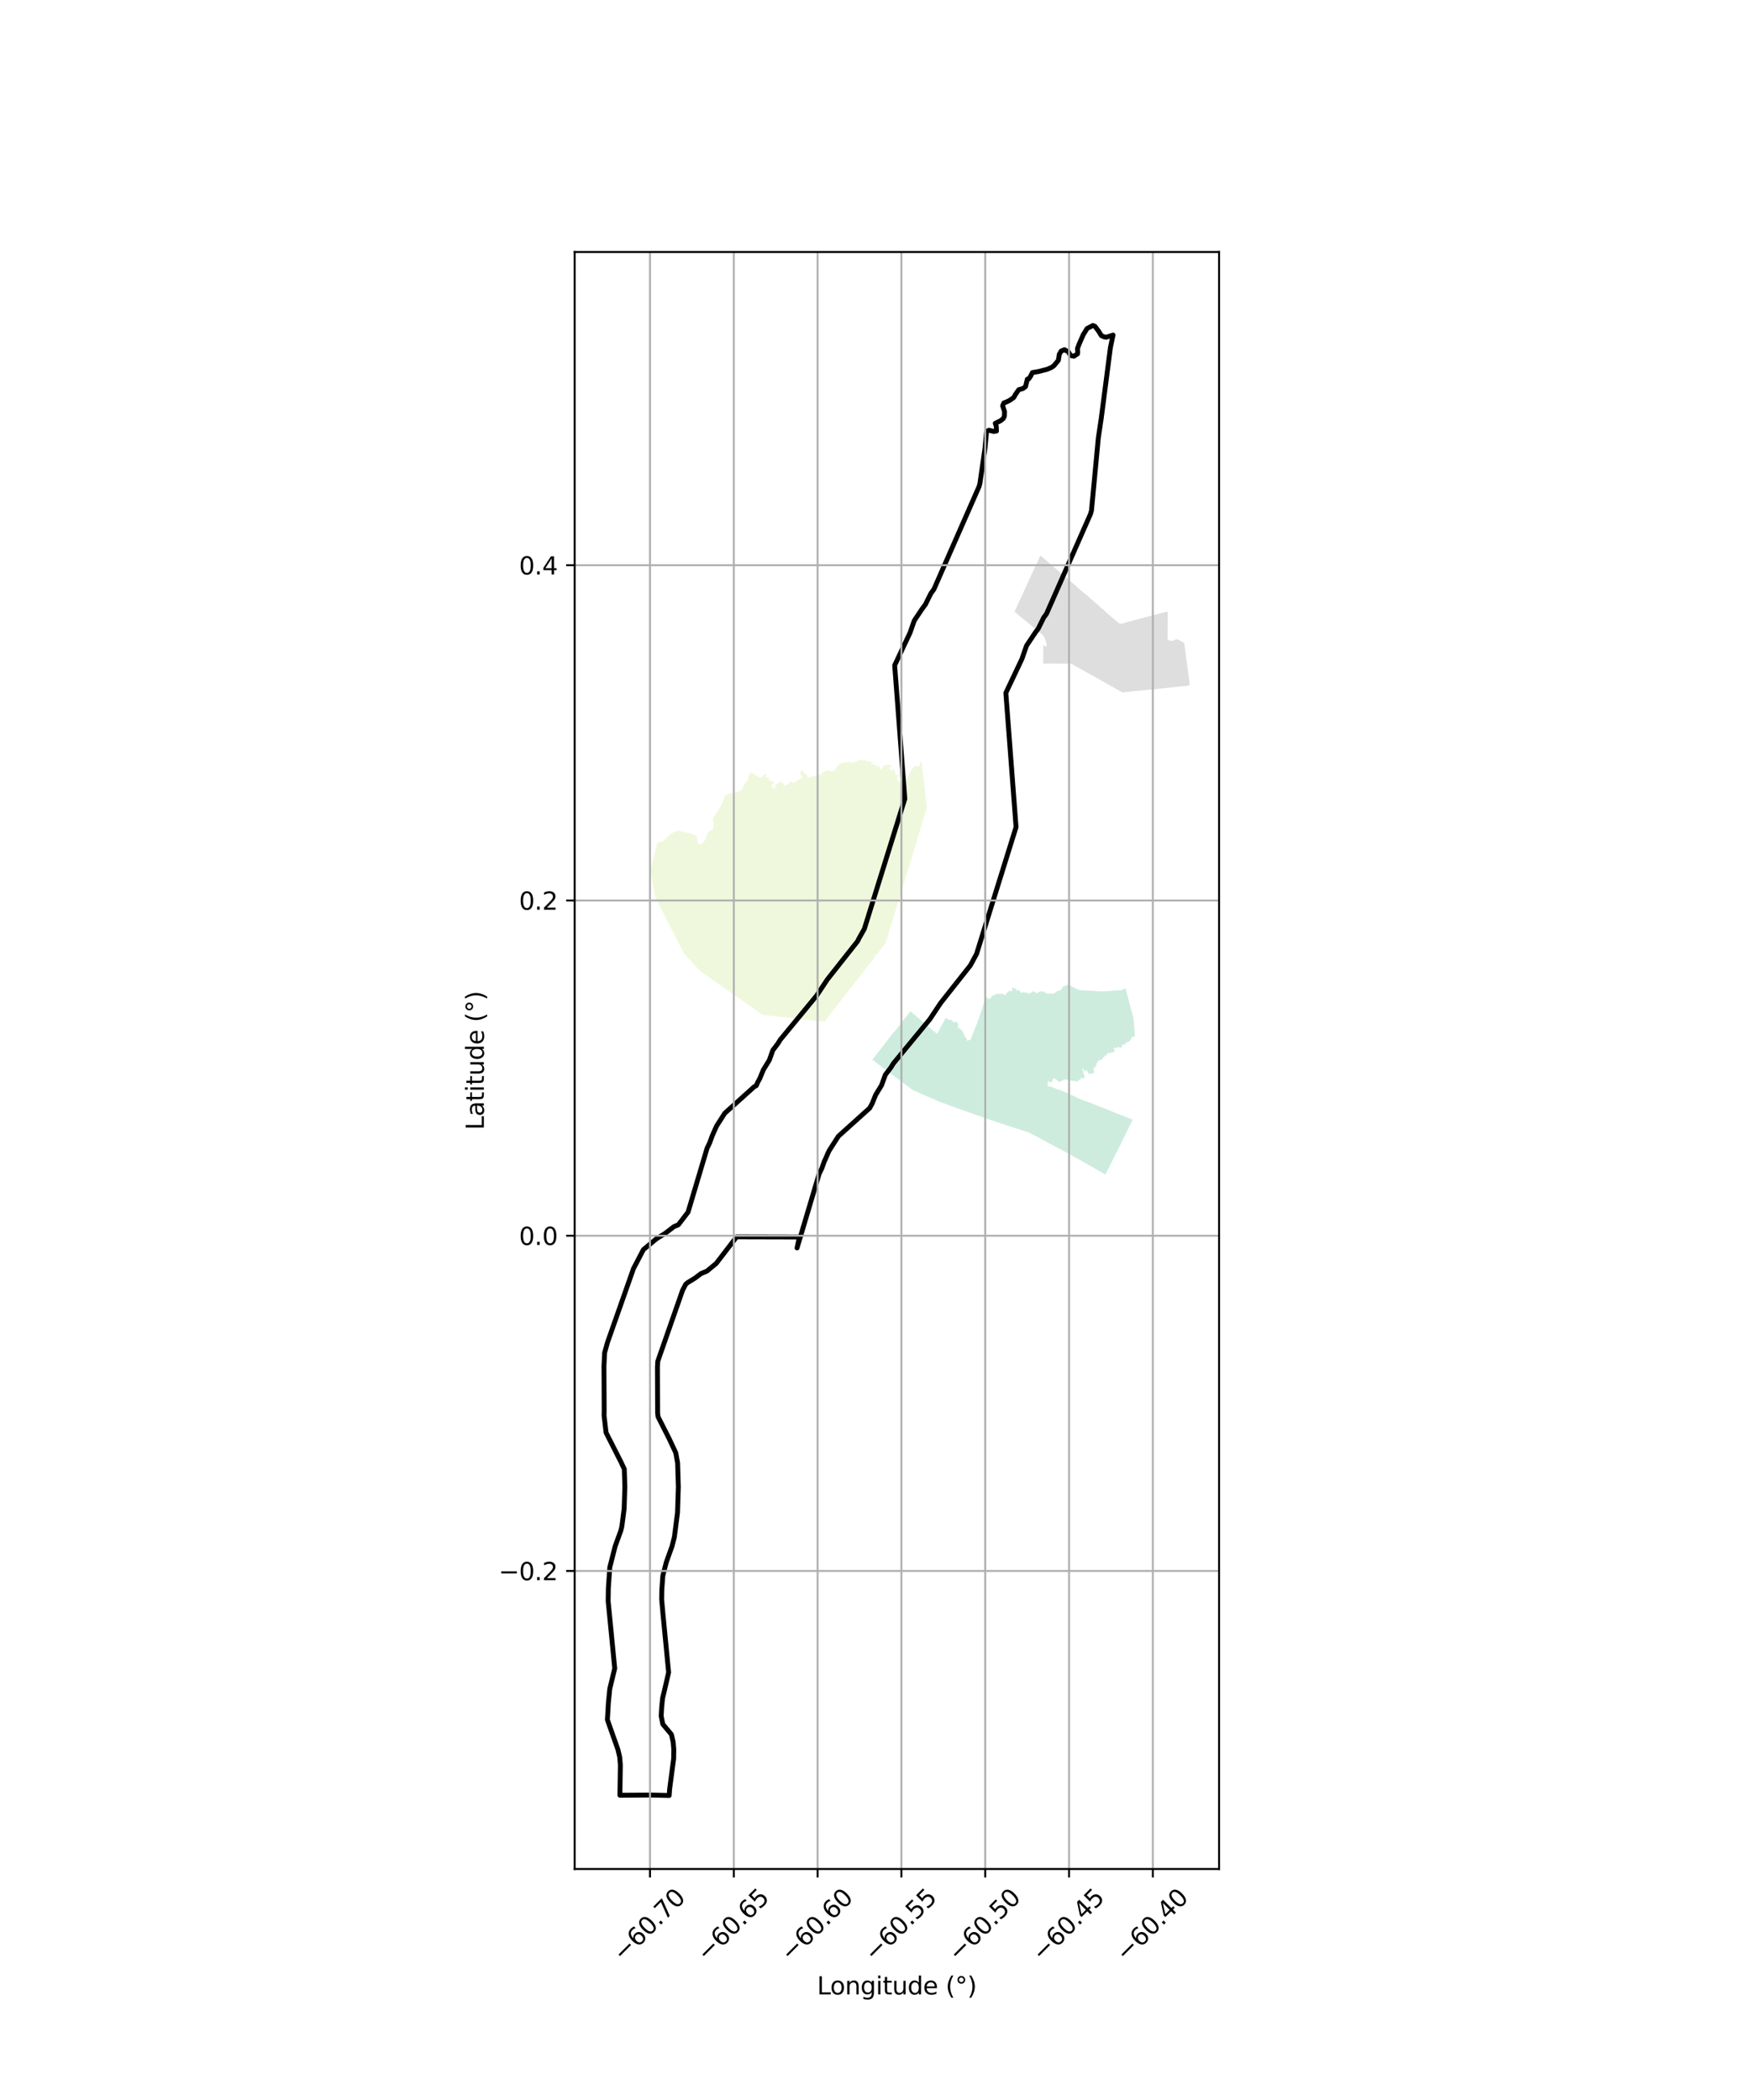 <?xml version="1.0" encoding="utf-8" standalone="no"?>
<!DOCTYPE svg PUBLIC "-//W3C//DTD SVG 1.1//EN"
  "http://www.w3.org/Graphics/SVG/1.1/DTD/svg11.dtd">
<svg xmlns:xlink="http://www.w3.org/1999/xlink" width="720pt" height="864pt" viewBox="0 0 720 864" xmlns="http://www.w3.org/2000/svg" version="1.1">
 <defs>
  <style type="text/css">*{stroke-linejoin: round; stroke-linecap: butt}</style>
 </defs>
 <g id="figure_1">
  <g id="patch_1">
   <path d="M 0 864 
L 720 864 
L 720 0 
L 0 0 
z
" style="fill: #ffffff"/>
  </g>
  <g id="axes_1">
   <g id="patch_2">
    <path d="M 236.436 768.96 
L 501.564 768.96 
L 501.564 103.68 
L 236.436 103.68 
z
" style="fill: #ffffff"/>
   </g>
   <g id="PatchCollection_1">
    <path d="M 439.348 405.143 
L 440.131 405.472 
L 440.97 405.787 
L 441.823 406.32 
L 442.893 406.773 
L 443.613 407.186 
L 445.021 407.402 
L 446.454 407.504 
L 448.313 407.585 
L 450.505 407.746 
L 452.629 407.908 
L 454.737 407.849 
L 456.826 407.706 
L 459.234 407.469 
L 461.444 407.383 
L 463.074 406.559 
L 466.295 418.785 
L 466.377 419.053 
L 466.922 426.321 
L 465.91 426.611 
L 464.689 428.51 
L 463.807 428.715 
L 463.147 429.154 
L 462.713 429.753 
L 461.619 429.796 
L 461.655 430.752 
L 460.952 431.12 
L 460.077 430.755 
L 459.27 431.183 
L 458.513 431.095 
L 458.207 431.04 
L 458.58 432.162 
L 458.312 432.799 
L 458.1 433.147 
L 457.458 432.772 
L 456.978 433.348 
L 456.708 433.211 
L 456.515 433.522 
L 456.154 433.07 
L 455.518 433.633 
L 455.193 434.125 
L 454.745 434.369 
L 454.337 434.707 
L 453.752 435.302 
L 453.545 435.829 
L 452.857 436.065 
L 452.481 436.101 
L 452.009 436.455 
L 451.759 436.64 
L 451.559 437.155 
L 451.255 437.474 
L 450.988 437.893 
L 451.162 438.326 
L 450.482 438.931 
L 450.433 439.372 
L 450.003 439.243 
L 449.89 439.417 
L 450.026 440.041 
L 449.995 440.717 
L 450.186 441.305 
L 449.758 441.673 
L 449.353 441.607 
L 448.431 441.802 
L 447.957 441.892 
L 447.158 440.309 
L 446.327 440.916 
L 446.217 440.462 
L 445.743 439.866 
L 445.302 439.884 
L 445.193 440.171 
L 445.613 440.41 
L 445.754 441.46 
L 445.795 441.963 
L 446.249 442.664 
L 446.266 443.276 
L 446.067 443.592 
L 445.603 443.598 
L 445.182 443.734 
L 444.831 443.296 
L 444.385 444.184 
L 444.031 444.343 
L 443.891 444.005 
L 443.568 444.783 
L 443.233 444.925 
L 442.734 444.912 
L 442.42 444.805 
L 439.965 444.478 
L 438.079 444.042 
L 435.8 445.199 
L 435.618 445.274 
L 435.606 444.959 
L 435.129 444.57 
L 433.674 443.641 
L 433.251 443.831 
L 433.07 444.245 
L 432.997 444.914 
L 432.575 445.208 
L 432.064 445.298 
L 431.606 445.06 
L 431.113 444.723 
L 431.016 446.869 
L 432.83 447.206 
L 434.56 447.987 
L 436.562 448.655 
L 438.579 449.506 
L 440.326 450.323 
L 442.101 451.076 
L 443.793 451.941 
L 445.625 452.657 
L 447.343 453.291 
L 449.56 454.113 
L 450.827 454.655 
L 452.83 455.461 
L 454.446 456.072 
L 456.328 456.756 
L 457.592 457.336 
L 459.41 458.055 
L 460.85 458.615 
L 462.728 459.353 
L 463.964 459.835 
L 466.006 460.673 
L 460.701 471.53 
L 460.575 471.767 
L 454.792 483.238 
L 452.871 482.094 
L 451.069 481.11 
L 449.306 480.094 
L 447.475 479.042 
L 446.327 478.392 
L 444.712 477.441 
L 443.371 476.729 
L 441.455 475.683 
L 439.732 474.705 
L 437.971 473.742 
L 436.55 472.98 
L 434.919 472.143 
L 433.446 471.356 
L 431.537 470.342 
L 430.028 469.533 
L 428.776 468.835 
L 427.221 468.005 
L 425.919 467.319 
L 424.819 466.745 
L 423.309 465.94 
L 421.433 465.34 
L 419.602 464.746 
L 417.65 464.117 
L 415.556 463.44 
L 414.05 462.937 
L 412.757 462.507 
L 411.257 462.015 
L 409.421 461.403 
L 407.593 460.79 
L 405.622 460.114 
L 404.187 459.621 
L 402.372 458.988 
L 400.79 458.428 
L 398.876 457.745 
L 397.072 457.1 
L 395.14 456.401 
L 393.186 455.699 
L 391.305 455.016 
L 389.877 454.488 
L 387.601 453.65 
L 385.602 452.894 
L 383.932 452.148 
L 382.045 451.319 
L 380.718 450.746 
L 378.805 449.903 
L 376.996 449.107 
L 375.502 448.473 
L 373.664 447.085 
L 371.855 445.743 
L 370.013 444.351 
L 368.119 442.932 
L 366.317 441.568 
L 365.396 440.881 
L 364.475 440.193 
L 362.63 438.812 
L 360.801 437.43 
L 358.905 436.017 
L 362.809 430.985 
L 366.585 426.117 
L 366.739 425.91 
L 368.841 423.373 
L 370.262 421.559 
L 371.145 420.433 
L 374.601 416.053 
L 375.817 417.094 
L 377.047 418.147 
L 378.288 419.21 
L 379.532 420.274 
L 380.744 421.313 
L 381.97 422.36 
L 383.211 423.419 
L 384.358 424.409 
L 385.521 425.4 
L 388.885 419.13 
L 389.418 418.947 
L 390.492 419.555 
L 391.702 419.711 
L 392.199 420.572 
L 393.828 420.503 
L 394.241 421.613 
L 394.088 423.032 
L 394.904 423.075 
L 395.948 424.136 
L 396.937 426.372 
L 397.899 427.661 
L 397.775 428.077 
L 397.834 428.224 
L 399.344 427.67 
L 400.033 425.914 
L 401.04 423.351 
L 402.054 420.808 
L 403.173 417.659 
L 404.387 413.964 
L 405.415 410.03 
L 406.682 410.864 
L 407.244 410.946 
L 407.862 410.217 
L 408.195 409.637 
L 408.531 409.795 
L 409.061 409.288 
L 409.541 409.06 
L 409.546 409.355 
L 410.598 408.655 
L 410.736 408.926 
L 411.569 409.159 
L 412.15 408.652 
L 412.843 409.028 
L 413.429 409.426 
L 413.843 409.163 
L 414.12 408.729 
L 414.164 408.369 
L 414.53 408.471 
L 414.624 408.222 
L 415.162 407.675 
L 415.942 407.632 
L 416.265 408.026 
L 416.353 407.607 
L 416.495 407.147 
L 416.421 405.997 
L 416.876 406.331 
L 417.059 406.719 
L 417.459 406.637 
L 418.138 406.92 
L 418.197 407.365 
L 418.604 407.566 
L 419.453 407.428 
L 419.831 408.152 
L 420.011 408.454 
L 420.712 408.373 
L 421.293 408.095 
L 421.582 408.335 
L 422.052 408.472 
L 422.705 408.191 
L 422.914 408.77 
L 423.403 408.83 
L 423.946 408.359 
L 424.603 408.489 
L 424.762 407.916 
L 425.345 407.944 
L 425.649 407.899 
L 426.034 408.354 
L 426.63 408.636 
L 427.419 408.121 
L 427.891 407.944 
L 428.138 407.773 
L 428.27 408.005 
L 429.083 407.811 
L 429.746 408.259 
L 430.21 408.31 
L 430.557 408.689 
L 430.677 408.855 
L 431.218 408.828 
L 431.602 408.715 
L 432.021 408.787 
L 432.672 408.72 
L 433.33 408.875 
L 433.721 408.72 
L 434.268 408.227 
L 434.701 408.294 
L 434.749 407.763 
L 435.597 407.685 
L 436.257 407.44 
L 436.544 407.203 
L 436.595 407.133 
L 437.009 406.654 
L 437.113 406.384 
L 437.328 405.936 
L 437.676 405.696 
L 438.262 405.616 
L 439.348 405.143 
" clip-path="url(#p6ef533e64f)" style="fill: #b3e2cd; fill-opacity: 0.65"/>
    <path d="M 270.544 346.565 
L 272.543 346.251 
L 273.284 345.721 
L 273.87 345.082 
L 274.835 344.189 
L 276.152 343.011 
L 276.884 342.579 
L 278.513 341.823 
L 278.922 341.774 
L 280.844 342.059 
L 281.292 342.285 
L 284.413 343.022 
L 285.32 343.405 
L 286.208 343.592 
L 286.607 344.26 
L 286.802 345.026 
L 286.949 345.743 
L 286.88 346.204 
L 287.017 346.675 
L 287.407 347.078 
L 288.099 347.432 
L 288.997 346.98 
L 289.416 346.568 
L 290.04 345.645 
L 290.411 344.899 
L 290.811 343.809 
L 291.328 342.395 
L 292.079 341.944 
L 292.323 341.61 
L 293.113 341.423 
L 293.494 340.599 
L 293.562 339.96 
L 293.64 338.085 
L 293.231 337.574 
L 293.387 336.622 
L 294.168 335.149 
L 295.075 334.05 
L 297.182 330.545 
L 298.07 327.914 
L 298.578 327.128 
L 299.699 326.549 
L 300.967 326.275 
L 301.513 326.265 
L 302.489 326.167 
L 303.327 325.774 
L 304.42 325.303 
L 305.522 324.596 
L 305.649 323.831 
L 305.883 323.399 
L 306.215 322.751 
L 306.83 321.975 
L 307.708 320.827 
L 308.146 320.817 
L 307.776 320.021 
L 307.893 319.403 
L 309.142 317.508 
L 309.157 317.497 
L 309.339 317.644 
L 309.711 318.036 
L 310.455 318.717 
L 311.335 319.228 
L 312.045 319.603 
L 312.722 319.756 
L 313.229 319.773 
L 313.804 319.552 
L 313.99 319.297 
L 313.821 318.871 
L 314.549 318.718 
L 315.124 318.411 
L 315.462 318.36 
L 315.361 318.599 
L 315.191 319.348 
L 315.445 319.91 
L 315.58 320.114 
L 315.834 320.148 
L 315.885 319.706 
L 316.071 319.706 
L 316.308 319.944 
L 316.155 320.574 
L 316.358 320.932 
L 316.984 321.153 
L 318.455 321.784 
L 318.624 321.835 
L 318.421 322.158 
L 317.931 322.652 
L 317.423 322.924 
L 317.339 323.367 
L 317.677 323.691 
L 317.931 324.082 
L 318.235 324.423 
L 318.556 324.491 
L 318.81 324.134 
L 319.115 323.18 
L 319.453 322.669 
L 321.06 321.614 
L 321.703 321.869 
L 322.278 322.585 
L 322.481 323.096 
L 322.734 323.334 
L 324.409 322.585 
L 325.069 321.444 
L 326.49 322.041 
L 329.298 320.458 
L 330.008 319.981 
L 329.941 319.419 
L 329.704 319.147 
L 329.23 318.244 
L 329.315 317.784 
L 329.45 317.359 
L 329.806 317.001 
L 329.992 317.018 
L 330.685 317.631 
L 331.717 318.772 
L 332.19 319.522 
L 332.9 319.913 
L 333.712 319.573 
L 335.844 319.165 
L 336.25 318.961 
L 336.656 318.773 
L 337.315 318.876 
L 337.789 318.637 
L 338.533 317.718 
L 340.462 316.952 
L 340.749 316.969 
L 341.324 317.106 
L 342.153 317.395 
L 343.32 316.97 
L 344.166 315.88 
L 344.335 315.267 
L 345.097 314.654 
L 345.672 313.905 
L 346.754 314.093 
L 347.16 313.412 
L 347.38 313.446 
L 347.82 313.548 
L 348.361 313.633 
L 348.818 313.633 
L 349.308 313.548 
L 349.545 313.191 
L 349.681 313.089 
L 349.934 313.106 
L 350.002 313.634 
L 349.985 313.923 
L 350.441 314.008 
L 350.577 313.702 
L 351.744 313.549 
L 352.945 312.953 
L 353.283 312.817 
L 353.689 312.63 
L 353.875 312.562 
L 354.23 312.613 
L 354.518 312.749 
L 354.772 312.834 
L 355.178 312.869 
L 355.499 312.954 
L 355.617 312.818 
L 355.82 312.732 
L 356.294 312.698 
L 356.446 312.903 
L 356.632 313.346 
L 357.004 313.414 
L 357.241 313.295 
L 357.478 313.175 
L 357.613 312.903 
L 357.748 312.92 
L 357.867 313.022 
L 358.019 313.329 
L 358.29 313.448 
L 358.78 313.448 
L 359.254 313.465 
L 359.541 313.516 
L 359.49 313.653 
L 359.186 313.653 
L 358.898 313.738 
L 358.729 313.925 
L 358.678 314.266 
L 358.949 314.419 
L 359.186 314.504 
L 359.473 314.589 
L 359.761 314.708 
L 360.048 314.709 
L 360.353 314.64 
L 360.387 315.1 
L 360.522 315.236 
L 360.843 315.373 
L 361.131 315.339 
L 361.79 315.135 
L 362.01 315.305 
L 361.909 315.458 
L 361.841 315.799 
L 361.841 316.071 
L 362.095 316.344 
L 362.551 316.395 
L 362.873 316.173 
L 363.059 315.952 
L 363.296 315.68 
L 363.431 315.322 
L 363.482 315.033 
L 363.617 314.948 
L 364.091 314.846 
L 364.497 314.624 
L 364.903 314.675 
L 365.427 314.659 
L 366.475 314.778 
L 366.712 314.965 
L 366.847 315.425 
L 366.966 315.783 
L 366.814 315.8 
L 366.509 315.68 
L 366.239 315.68 
L 365.985 315.765 
L 365.714 315.902 
L 365.714 316.106 
L 366.272 316.549 
L 366.424 316.821 
L 366.61 317.06 
L 366.898 317.145 
L 367.067 317.094 
L 367.185 317.009 
L 367.27 316.668 
L 367.219 316.43 
L 367.27 316.362 
L 367.473 316.379 
L 367.676 316.668 
L 368.048 317.06 
L 368.318 317.537 
L 368.471 318.473 
L 368.386 318.848 
L 368.656 318.95 
L 369.384 318.848 
L 370.382 318.644 
L 370.517 318.695 
L 370.416 318.78 
L 370.06 319.019 
L 369.468 319.478 
L 369.096 319.938 
L 369.096 320.568 
L 369.349 321.147 
L 369.755 321.504 
L 370.516 321.862 
L 370.973 322.101 
L 371.328 322.152 
L 371.666 321.931 
L 371.836 321.454 
L 372.174 321.267 
L 372.614 320.79 
L 373.849 319.121 
L 374.83 316.9 
L 375.473 316.219 
L 376.099 315.401 
L 376.404 315.24 
L 378.103 315.291 
L 378.289 315.13 
L 378.526 314.304 
L 378.704 313.614 
L 379.11 313.214 
L 379.151 313.208 
L 381.337 332.298 
L 378.53 341.555 
L 377.982 343.355 
L 377.407 345.257 
L 376.867 347.048 
L 376.325 348.823 
L 375.743 350.892 
L 375.218 352.598 
L 374.724 354.214 
L 374.194 355.945 
L 373.708 357.537 
L 373.028 359.747 
L 372.478 361.544 
L 371.942 363.295 
L 371.505 364.714 
L 370.937 366.582 
L 370.339 368.515 
L 369.845 370.147 
L 369.295 371.933 
L 368.753 373.703 
L 368.087 375.876 
L 367.575 377.551 
L 366.978 379.504 
L 366.396 381.411 
L 365.719 383.612 
L 365.111 385.603 
L 364.378 388.003 
L 363.078 389.675 
L 360.789 392.621 
L 359.872 393.127 
L 359.772 393.935 
L 356.323 398.372 
L 356.168 398.567 
L 352.338 403.501 
L 346.876 410.492 
L 346.709 410.7 
L 339.15 420.42 
L 337.183 420.193 
L 335.212 419.966 
L 333.486 419.768 
L 331.532 419.544 
L 329.574 419.321 
L 327.644 419.101 
L 325.689 418.879 
L 323.728 418.658 
L 321.772 418.438 
L 319.808 418.217 
L 317.861 418 
L 315.903 417.782 
L 313.832 417.552 
L 312.051 416.305 
L 310.269 415.057 
L 308.692 413.954 
L 307.117 412.852 
L 305.549 411.758 
L 303.979 410.661 
L 302.41 409.567 
L 300.846 408.476 
L 299.275 407.38 
L 297.694 406.278 
L 296.115 405.179 
L 294.54 404.082 
L 292.969 402.989 
L 291.397 401.897 
L 289.821 400.801 
L 288.174 399.657 
L 286.462 397.768 
L 284.786 395.92 
L 282.985 393.936 
L 281.322 392.105 
L 281.182 391.902 
L 280.079 389.738 
L 278.917 387.461 
L 277.759 385.193 
L 276.622 382.969 
L 275.383 380.546 
L 274.329 378.487 
L 273.189 376.263 
L 271.981 373.908 
L 270.84 371.686 
L 269.587 369.248 
L 269.134 366.794 
L 268.568 363.739 
L 268.062 361.01 
L 267.525 358.122 
L 267.589 357.881 
L 270.507 346.755 
L 270.544 346.565 
" clip-path="url(#p6ef533e64f)" style="fill: #e6f5c9; fill-opacity: 0.65"/>
    <path d="M 428.042 228.576 
L 429.582 229.829 
L 431.107 231.184 
L 432.704 232.443 
L 434.224 233.84 
L 435.761 235.16 
L 437.304 236.47 
L 438.788 237.745 
L 440.384 239.109 
L 441.902 240.429 
L 443.363 241.687 
L 444.691 242.908 
L 447.22 244.909 
L 448.812 246.387 
L 450.434 247.812 
L 451.732 248.885 
L 452.955 250.07 
L 454.205 251.079 
L 455.624 252.39 
L 456.747 253.326 
L 457.749 254.23 
L 458.949 255.266 
L 460.606 256.571 
L 461.699 256.531 
L 463.532 256 
L 465.966 255.365 
L 467.707 254.896 
L 469.362 254.464 
L 471.054 254.02 
L 472.514 253.635 
L 473.931 253.256 
L 475.816 252.758 
L 478.233 252.121 
L 480.451 251.598 
L 480.351 263.201 
L 481.513 263.597 
L 481.914 263.688 
L 482.412 263.636 
L 483.036 263.41 
L 483.15 263.39 
L 484.092 262.875 
L 485.023 263.343 
L 487.206 264.508 
L 489.513 281.722 
L 488.275 282.227 
L 486.376 282.383 
L 484.691 282.523 
L 482.508 282.772 
L 480.381 282.991 
L 477.653 283.273 
L 475.901 283.457 
L 473.774 283.665 
L 471.62 283.888 
L 469.625 284.091 
L 467.246 284.298 
L 465.077 284.556 
L 463.386 284.73 
L 461.812 284.894 
L 458.269 282.906 
L 455.594 281.393 
L 452.766 279.815 
L 449.525 277.997 
L 446.682 276.408 
L 444.924 275.423 
L 443.269 274.491 
L 442.49 274.054 
L 441.588 273.553 
L 440.687 273.048 
L 439.684 273.053 
L 438.793 273.043 
L 437.406 273.041 
L 435.579 273.036 
L 433.705 272.943 
L 431.01 273.032 
L 429.223 273.029 
L 429.239 265.223 
L 429.453 265.526 
L 429.869 265.893 
L 430.124 265.994 
L 430.371 265.967 
L 430.511 265.782 
L 430.592 265.442 
L 430.692 265.139 
L 430.507 264.556 
L 430.289 263.945 
L 430.163 263.465 
L 430.016 262.967 
L 429.18 261.37 
L 427.708 260.165 
L 426.635 259.372 
L 426.241 258.956 
L 424.767 257.754 
L 423.297 256.541 
L 421.823 255.334 
L 420.351 254.125 
L 418.899 252.914 
L 417.375 251.688 
L 422.585 240.4 
L 422.689 240.174 
L 425.09 234.893 
L 426.479 231.966 
L 428.042 228.576 
" clip-path="url(#p6ef533e64f)" style="fill: #cccccc; fill-opacity: 0.65"/>
   </g>
   <g id="PatchCollection_2">
    <path d="M 455.021 138.753 
L 455.098 138.768 
L 457.946 137.854 
L 456.873 142.9 
L 453.06 172.306 
L 451.89 180.114 
L 449.059 210.117 
L 448.626 211.549 
L 430.546 252.553 
L 429.429 254.063 
L 427.16 258.634 
L 425.922 260.306 
L 422.353 265.641 
L 420.444 271.109 
L 413.834 285.08 
L 418.034 340.292 
L 401.782 392.48 
L 399.255 397.167 
L 386.992 412.68 
L 382.562 419.346 
L 367.532 437.578 
L 366.545 439.195 
L 364.232 442.238 
L 362.729 446.445 
L 360.266 450.485 
L 358.853 453.981 
L 357.819 455.888 
L 344.93 467.487 
L 341.099 473.464 
L 339.125 477.906 
L 338.129 480.673 
L 337.008 482.982 
L 327.931 513.445 
L 328.912 508.939 
L 303.015 508.875 
L 302.891 509.118 
L 294.668 519.82 
L 290.841 522.978 
L 288.369 524.01 
L 286.019 525.809 
L 282.926 527.71 
L 282.123 528.378 
L 280.832 530.85 
L 270.605 560.134 
L 270.487 562.613 
L 270.555 581.301 
L 270.74 582.896 
L 275.255 591.796 
L 278.036 597.737 
L 278.783 601.853 
L 279.087 611.791 
L 278.744 622.426 
L 277.459 632.356 
L 276.511 636.131 
L 274.108 642.825 
L 272.698 648.359 
L 272.286 654.245 
L 272.221 657.984 
L 272.787 664.313 
L 275.093 688.07 
L 273.297 695.838 
L 272.615 698.608 
L 272.243 702.252 
L 272.025 706.014 
L 272.693 709.367 
L 276.238 713.601 
L 276.95 716.658 
L 277.219 719.904 
L 277.155 723.607 
L 275.504 736.092 
L 275.319 738.72 
L 267.888 738.535 
L 255.046 738.622 
L 255.234 726.192 
L 254.966 722.946 
L 254.254 719.89 
L 249.9 707.571 
L 250.311 700.474 
L 250.891 694.795 
L 252.918 686.44 
L 250.208 658.704 
L 250.302 653.275 
L 250.895 644.8 
L 253.108 636.115 
L 255.415 629.788 
L 255.848 628.063 
L 256.791 620.719 
L 257.079 611.772 
L 256.855 604.437 
L 255.506 601.555 
L 249.349 589.419 
L 248.535 582.387 
L 248.574 580.227 
L 248.487 562.134 
L 248.754 556.565 
L 249.932 552.337 
L 260.626 521.953 
L 264.707 514.14 
L 270.123 509.633 
L 273.598 507.497 
L 277.319 504.648 
L 279.081 503.913 
L 283.079 498.71 
L 290.93 472.362 
L 292.001 470.155 
L 293.021 467.323 
L 294.811 463.294 
L 298.189 458.025 
L 310.315 447.11 
L 311.163 446.651 
L 311.781 445.202 
L 312.651 443.634 
L 314.034 440.214 
L 316.523 436.152 
L 317.973 432.092 
L 320.035 429.38 
L 320.98 427.83 
L 335.962 409.658 
L 340.415 402.958 
L 352.852 387.224 
L 353.376 386.134 
L 355.607 382.196 
L 372.263 328.693 
L 372.182 327.463 
L 368.092 273.743 
L 374.418 260.311 
L 376.148 255.358 
L 379.382 250.524 
L 380.811 248.595 
L 381.236 247.665 
L 383.036 244.08 
L 384.213 242.49 
L 402.822 200.158 
L 403.167 198.857 
L 405.263 184.373 
L 405.909 177.464 
L 406.921 177.015 
L 408.841 177.503 
L 409.982 177.336 
L 409.89 175.393 
L 409.485 174.155 
L 411.594 173.152 
L 412.769 172.22 
L 413.233 171.259 
L 413.299 169.327 
L 412.514 166.953 
L 413.038 165.766 
L 414.086 165.371 
L 415.388 164.742 
L 417.1 163.526 
L 417.756 162.339 
L 419.138 160.339 
L 420.901 159.835 
L 421.949 159.044 
L 422.657 156.018 
L 423.166 155.975 
L 423.916 154.956 
L 424.746 153.292 
L 427.323 152.847 
L 430.861 151.925 
L 432.596 151.183 
L 433.584 150.497 
L 435.447 148.234 
L 435.841 145.729 
L 436.628 144.41 
L 437.938 143.883 
L 439.51 144.675 
L 440.426 146.258 
L 441.867 146.523 
L 443.309 145.6 
L 443.384 144.877 
L 443.302 143.334 
L 444.032 141.476 
L 445.649 137.761 
L 447.255 135.159 
L 449.633 133.92 
L 450.497 134.251 
L 452.051 136.34 
L 453.135 138.104 
L 454.233 138.597 
L 455.021 138.753 
L 455.021 138.753 
" clip-path="url(#p6ef533e64f)" style="fill: none; stroke: #000000; stroke-width: 2"/>
   </g>
   <g id="matplotlib.axis_1">
    <g id="xtick_1">
     <g id="line2d_1">
      <path d="M 267.427 768.96 
L 267.427 103.68 
" clip-path="url(#p6ef533e64f)" style="fill: none; stroke: #b0b0b0; stroke-width: 0.8; stroke-linecap: square"/>
     </g>
     <g id="line2d_2">
      <defs>
       <path id="m2306c043e1" d="M 0 0 
L 0 3.5 
" style="stroke: #000000; stroke-width: 0.8"/>
      </defs>
      <g>
       <use xlink:href="#m2306c043e1" x="267.427" y="768.96" style="stroke: #000000; stroke-width: 0.8"/>
      </g>
     </g>
     <g id="text_1">
      <!-- −60.70 -->
      <g transform="translate(256.294 807.501) rotate(-45) scale(0.1 -0.1)">
       <defs>
        <path id="DejaVuSans-2212" d="M 678 2272 
L 4684 2272 
L 4684 1741 
L 678 1741 
L 678 2272 
z
" transform="scale(0.016)"/>
        <path id="DejaVuSans-36" d="M 2113 2584 
Q 1688 2584 1439 2293 
Q 1191 2003 1191 1497 
Q 1191 994 1439 701 
Q 1688 409 2113 409 
Q 2538 409 2786 701 
Q 3034 994 3034 1497 
Q 3034 2003 2786 2293 
Q 2538 2584 2113 2584 
z
M 3366 4563 
L 3366 3988 
Q 3128 4100 2886 4159 
Q 2644 4219 2406 4219 
Q 1781 4219 1451 3797 
Q 1122 3375 1075 2522 
Q 1259 2794 1537 2939 
Q 1816 3084 2150 3084 
Q 2853 3084 3261 2657 
Q 3669 2231 3669 1497 
Q 3669 778 3244 343 
Q 2819 -91 2113 -91 
Q 1303 -91 875 529 
Q 447 1150 447 2328 
Q 447 3434 972 4092 
Q 1497 4750 2381 4750 
Q 2619 4750 2861 4703 
Q 3103 4656 3366 4563 
z
" transform="scale(0.016)"/>
        <path id="DejaVuSans-30" d="M 2034 4250 
Q 1547 4250 1301 3770 
Q 1056 3291 1056 2328 
Q 1056 1369 1301 889 
Q 1547 409 2034 409 
Q 2525 409 2770 889 
Q 3016 1369 3016 2328 
Q 3016 3291 2770 3770 
Q 2525 4250 2034 4250 
z
M 2034 4750 
Q 2819 4750 3233 4129 
Q 3647 3509 3647 2328 
Q 3647 1150 3233 529 
Q 2819 -91 2034 -91 
Q 1250 -91 836 529 
Q 422 1150 422 2328 
Q 422 3509 836 4129 
Q 1250 4750 2034 4750 
z
" transform="scale(0.016)"/>
        <path id="DejaVuSans-2e" d="M 684 794 
L 1344 794 
L 1344 0 
L 684 0 
L 684 794 
z
" transform="scale(0.016)"/>
        <path id="DejaVuSans-37" d="M 525 4666 
L 3525 4666 
L 3525 4397 
L 1831 0 
L 1172 0 
L 2766 4134 
L 525 4134 
L 525 4666 
z
" transform="scale(0.016)"/>
       </defs>
       <use xlink:href="#DejaVuSans-2212"/>
       <use xlink:href="#DejaVuSans-36" transform="translate(83.789 0)"/>
       <use xlink:href="#DejaVuSans-30" transform="translate(147.412 0)"/>
       <use xlink:href="#DejaVuSans-2e" transform="translate(211.035 0)"/>
       <use xlink:href="#DejaVuSans-37" transform="translate(242.822 0)"/>
       <use xlink:href="#DejaVuSans-30" transform="translate(306.445 0)"/>
      </g>
     </g>
    </g>
    <g id="xtick_2">
     <g id="line2d_3">
      <path d="M 301.908 768.96 
L 301.908 103.68 
" clip-path="url(#p6ef533e64f)" style="fill: none; stroke: #b0b0b0; stroke-width: 0.8; stroke-linecap: square"/>
     </g>
     <g id="line2d_4">
      <g>
       <use xlink:href="#m2306c043e1" x="301.908" y="768.96" style="stroke: #000000; stroke-width: 0.8"/>
      </g>
     </g>
     <g id="text_2">
      <!-- −60.65 -->
      <g transform="translate(290.775 807.501) rotate(-45) scale(0.1 -0.1)">
       <defs>
        <path id="DejaVuSans-35" d="M 691 4666 
L 3169 4666 
L 3169 4134 
L 1269 4134 
L 1269 2991 
Q 1406 3038 1543 3061 
Q 1681 3084 1819 3084 
Q 2600 3084 3056 2656 
Q 3513 2228 3513 1497 
Q 3513 744 3044 326 
Q 2575 -91 1722 -91 
Q 1428 -91 1123 -41 
Q 819 9 494 109 
L 494 744 
Q 775 591 1075 516 
Q 1375 441 1709 441 
Q 2250 441 2565 725 
Q 2881 1009 2881 1497 
Q 2881 1984 2565 2268 
Q 2250 2553 1709 2553 
Q 1456 2553 1204 2497 
Q 953 2441 691 2322 
L 691 4666 
z
" transform="scale(0.016)"/>
       </defs>
       <use xlink:href="#DejaVuSans-2212"/>
       <use xlink:href="#DejaVuSans-36" transform="translate(83.789 0)"/>
       <use xlink:href="#DejaVuSans-30" transform="translate(147.412 0)"/>
       <use xlink:href="#DejaVuSans-2e" transform="translate(211.035 0)"/>
       <use xlink:href="#DejaVuSans-36" transform="translate(242.822 0)"/>
       <use xlink:href="#DejaVuSans-35" transform="translate(306.445 0)"/>
      </g>
     </g>
    </g>
    <g id="xtick_3">
     <g id="line2d_5">
      <path d="M 336.389 768.96 
L 336.389 103.68 
" clip-path="url(#p6ef533e64f)" style="fill: none; stroke: #b0b0b0; stroke-width: 0.8; stroke-linecap: square"/>
     </g>
     <g id="line2d_6">
      <g>
       <use xlink:href="#m2306c043e1" x="336.389" y="768.96" style="stroke: #000000; stroke-width: 0.8"/>
      </g>
     </g>
     <g id="text_3">
      <!-- −60.60 -->
      <g transform="translate(325.256 807.501) rotate(-45) scale(0.1 -0.1)">
       <use xlink:href="#DejaVuSans-2212"/>
       <use xlink:href="#DejaVuSans-36" transform="translate(83.789 0)"/>
       <use xlink:href="#DejaVuSans-30" transform="translate(147.412 0)"/>
       <use xlink:href="#DejaVuSans-2e" transform="translate(211.035 0)"/>
       <use xlink:href="#DejaVuSans-36" transform="translate(242.822 0)"/>
       <use xlink:href="#DejaVuSans-30" transform="translate(306.445 0)"/>
      </g>
     </g>
    </g>
    <g id="xtick_4">
     <g id="line2d_7">
      <path d="M 370.87 768.96 
L 370.87 103.68 
" clip-path="url(#p6ef533e64f)" style="fill: none; stroke: #b0b0b0; stroke-width: 0.8; stroke-linecap: square"/>
     </g>
     <g id="line2d_8">
      <g>
       <use xlink:href="#m2306c043e1" x="370.87" y="768.96" style="stroke: #000000; stroke-width: 0.8"/>
      </g>
     </g>
     <g id="text_4">
      <!-- −60.55 -->
      <g transform="translate(359.737 807.501) rotate(-45) scale(0.1 -0.1)">
       <use xlink:href="#DejaVuSans-2212"/>
       <use xlink:href="#DejaVuSans-36" transform="translate(83.789 0)"/>
       <use xlink:href="#DejaVuSans-30" transform="translate(147.412 0)"/>
       <use xlink:href="#DejaVuSans-2e" transform="translate(211.035 0)"/>
       <use xlink:href="#DejaVuSans-35" transform="translate(242.822 0)"/>
       <use xlink:href="#DejaVuSans-35" transform="translate(306.445 0)"/>
      </g>
     </g>
    </g>
    <g id="xtick_5">
     <g id="line2d_9">
      <path d="M 405.351 768.96 
L 405.351 103.68 
" clip-path="url(#p6ef533e64f)" style="fill: none; stroke: #b0b0b0; stroke-width: 0.8; stroke-linecap: square"/>
     </g>
     <g id="line2d_10">
      <g>
       <use xlink:href="#m2306c043e1" x="405.351" y="768.96" style="stroke: #000000; stroke-width: 0.8"/>
      </g>
     </g>
     <g id="text_5">
      <!-- −60.50 -->
      <g transform="translate(394.218 807.501) rotate(-45) scale(0.1 -0.1)">
       <use xlink:href="#DejaVuSans-2212"/>
       <use xlink:href="#DejaVuSans-36" transform="translate(83.789 0)"/>
       <use xlink:href="#DejaVuSans-30" transform="translate(147.412 0)"/>
       <use xlink:href="#DejaVuSans-2e" transform="translate(211.035 0)"/>
       <use xlink:href="#DejaVuSans-35" transform="translate(242.822 0)"/>
       <use xlink:href="#DejaVuSans-30" transform="translate(306.445 0)"/>
      </g>
     </g>
    </g>
    <g id="xtick_6">
     <g id="line2d_11">
      <path d="M 439.832 768.96 
L 439.832 103.68 
" clip-path="url(#p6ef533e64f)" style="fill: none; stroke: #b0b0b0; stroke-width: 0.8; stroke-linecap: square"/>
     </g>
     <g id="line2d_12">
      <g>
       <use xlink:href="#m2306c043e1" x="439.832" y="768.96" style="stroke: #000000; stroke-width: 0.8"/>
      </g>
     </g>
     <g id="text_6">
      <!-- −60.45 -->
      <g transform="translate(428.699 807.501) rotate(-45) scale(0.1 -0.1)">
       <defs>
        <path id="DejaVuSans-34" d="M 2419 4116 
L 825 1625 
L 2419 1625 
L 2419 4116 
z
M 2253 4666 
L 3047 4666 
L 3047 1625 
L 3713 1625 
L 3713 1100 
L 3047 1100 
L 3047 0 
L 2419 0 
L 2419 1100 
L 313 1100 
L 313 1709 
L 2253 4666 
z
" transform="scale(0.016)"/>
       </defs>
       <use xlink:href="#DejaVuSans-2212"/>
       <use xlink:href="#DejaVuSans-36" transform="translate(83.789 0)"/>
       <use xlink:href="#DejaVuSans-30" transform="translate(147.412 0)"/>
       <use xlink:href="#DejaVuSans-2e" transform="translate(211.035 0)"/>
       <use xlink:href="#DejaVuSans-34" transform="translate(242.822 0)"/>
       <use xlink:href="#DejaVuSans-35" transform="translate(306.445 0)"/>
      </g>
     </g>
    </g>
    <g id="xtick_7">
     <g id="line2d_13">
      <path d="M 474.313 768.96 
L 474.313 103.68 
" clip-path="url(#p6ef533e64f)" style="fill: none; stroke: #b0b0b0; stroke-width: 0.8; stroke-linecap: square"/>
     </g>
     <g id="line2d_14">
      <g>
       <use xlink:href="#m2306c043e1" x="474.313" y="768.96" style="stroke: #000000; stroke-width: 0.8"/>
      </g>
     </g>
     <g id="text_7">
      <!-- −60.40 -->
      <g transform="translate(463.18 807.501) rotate(-45) scale(0.1 -0.1)">
       <use xlink:href="#DejaVuSans-2212"/>
       <use xlink:href="#DejaVuSans-36" transform="translate(83.789 0)"/>
       <use xlink:href="#DejaVuSans-30" transform="translate(147.412 0)"/>
       <use xlink:href="#DejaVuSans-2e" transform="translate(211.035 0)"/>
       <use xlink:href="#DejaVuSans-34" transform="translate(242.822 0)"/>
       <use xlink:href="#DejaVuSans-30" transform="translate(306.445 0)"/>
      </g>
     </g>
    </g>
    <g id="text_8">
     <!-- Longitude (°) -->
     <g transform="translate(336.14 820.57) scale(0.1 -0.1)">
      <defs>
       <path id="DejaVuSans-4c" d="M 628 4666 
L 1259 4666 
L 1259 531 
L 3531 531 
L 3531 0 
L 628 0 
L 628 4666 
z
" transform="scale(0.016)"/>
       <path id="DejaVuSans-6f" d="M 1959 3097 
Q 1497 3097 1228 2736 
Q 959 2375 959 1747 
Q 959 1119 1226 758 
Q 1494 397 1959 397 
Q 2419 397 2687 759 
Q 2956 1122 2956 1747 
Q 2956 2369 2687 2733 
Q 2419 3097 1959 3097 
z
M 1959 3584 
Q 2709 3584 3137 3096 
Q 3566 2609 3566 1747 
Q 3566 888 3137 398 
Q 2709 -91 1959 -91 
Q 1206 -91 779 398 
Q 353 888 353 1747 
Q 353 2609 779 3096 
Q 1206 3584 1959 3584 
z
" transform="scale(0.016)"/>
       <path id="DejaVuSans-6e" d="M 3513 2113 
L 3513 0 
L 2938 0 
L 2938 2094 
Q 2938 2591 2744 2837 
Q 2550 3084 2163 3084 
Q 1697 3084 1428 2787 
Q 1159 2491 1159 1978 
L 1159 0 
L 581 0 
L 581 3500 
L 1159 3500 
L 1159 2956 
Q 1366 3272 1645 3428 
Q 1925 3584 2291 3584 
Q 2894 3584 3203 3211 
Q 3513 2838 3513 2113 
z
" transform="scale(0.016)"/>
       <path id="DejaVuSans-67" d="M 2906 1791 
Q 2906 2416 2648 2759 
Q 2391 3103 1925 3103 
Q 1463 3103 1205 2759 
Q 947 2416 947 1791 
Q 947 1169 1205 825 
Q 1463 481 1925 481 
Q 2391 481 2648 825 
Q 2906 1169 2906 1791 
z
M 3481 434 
Q 3481 -459 3084 -895 
Q 2688 -1331 1869 -1331 
Q 1566 -1331 1297 -1286 
Q 1028 -1241 775 -1147 
L 775 -588 
Q 1028 -725 1275 -790 
Q 1522 -856 1778 -856 
Q 2344 -856 2625 -561 
Q 2906 -266 2906 331 
L 2906 616 
Q 2728 306 2450 153 
Q 2172 0 1784 0 
Q 1141 0 747 490 
Q 353 981 353 1791 
Q 353 2603 747 3093 
Q 1141 3584 1784 3584 
Q 2172 3584 2450 3431 
Q 2728 3278 2906 2969 
L 2906 3500 
L 3481 3500 
L 3481 434 
z
" transform="scale(0.016)"/>
       <path id="DejaVuSans-69" d="M 603 3500 
L 1178 3500 
L 1178 0 
L 603 0 
L 603 3500 
z
M 603 4863 
L 1178 4863 
L 1178 4134 
L 603 4134 
L 603 4863 
z
" transform="scale(0.016)"/>
       <path id="DejaVuSans-74" d="M 1172 4494 
L 1172 3500 
L 2356 3500 
L 2356 3053 
L 1172 3053 
L 1172 1153 
Q 1172 725 1289 603 
Q 1406 481 1766 481 
L 2356 481 
L 2356 0 
L 1766 0 
Q 1100 0 847 248 
Q 594 497 594 1153 
L 594 3053 
L 172 3053 
L 172 3500 
L 594 3500 
L 594 4494 
L 1172 4494 
z
" transform="scale(0.016)"/>
       <path id="DejaVuSans-75" d="M 544 1381 
L 544 3500 
L 1119 3500 
L 1119 1403 
Q 1119 906 1312 657 
Q 1506 409 1894 409 
Q 2359 409 2629 706 
Q 2900 1003 2900 1516 
L 2900 3500 
L 3475 3500 
L 3475 0 
L 2900 0 
L 2900 538 
Q 2691 219 2414 64 
Q 2138 -91 1772 -91 
Q 1169 -91 856 284 
Q 544 659 544 1381 
z
M 1991 3584 
L 1991 3584 
z
" transform="scale(0.016)"/>
       <path id="DejaVuSans-64" d="M 2906 2969 
L 2906 4863 
L 3481 4863 
L 3481 0 
L 2906 0 
L 2906 525 
Q 2725 213 2448 61 
Q 2172 -91 1784 -91 
Q 1150 -91 751 415 
Q 353 922 353 1747 
Q 353 2572 751 3078 
Q 1150 3584 1784 3584 
Q 2172 3584 2448 3432 
Q 2725 3281 2906 2969 
z
M 947 1747 
Q 947 1113 1208 752 
Q 1469 391 1925 391 
Q 2381 391 2643 752 
Q 2906 1113 2906 1747 
Q 2906 2381 2643 2742 
Q 2381 3103 1925 3103 
Q 1469 3103 1208 2742 
Q 947 2381 947 1747 
z
" transform="scale(0.016)"/>
       <path id="DejaVuSans-65" d="M 3597 1894 
L 3597 1613 
L 953 1613 
Q 991 1019 1311 708 
Q 1631 397 2203 397 
Q 2534 397 2845 478 
Q 3156 559 3463 722 
L 3463 178 
Q 3153 47 2828 -22 
Q 2503 -91 2169 -91 
Q 1331 -91 842 396 
Q 353 884 353 1716 
Q 353 2575 817 3079 
Q 1281 3584 2069 3584 
Q 2775 3584 3186 3129 
Q 3597 2675 3597 1894 
z
M 3022 2063 
Q 3016 2534 2758 2815 
Q 2500 3097 2075 3097 
Q 1594 3097 1305 2825 
Q 1016 2553 972 2059 
L 3022 2063 
z
" transform="scale(0.016)"/>
       <path id="DejaVuSans-20" transform="scale(0.016)"/>
       <path id="DejaVuSans-28" d="M 1984 4856 
Q 1566 4138 1362 3434 
Q 1159 2731 1159 2009 
Q 1159 1288 1364 580 
Q 1569 -128 1984 -844 
L 1484 -844 
Q 1016 -109 783 600 
Q 550 1309 550 2009 
Q 550 2706 781 3412 
Q 1013 4119 1484 4856 
L 1984 4856 
z
" transform="scale(0.016)"/>
       <path id="DejaVuSans-b0" d="M 1600 4347 
Q 1350 4347 1178 4173 
Q 1006 4000 1006 3750 
Q 1006 3503 1178 3333 
Q 1350 3163 1600 3163 
Q 1850 3163 2022 3333 
Q 2194 3503 2194 3750 
Q 2194 3997 2020 4172 
Q 1847 4347 1600 4347 
z
M 1600 4750 
Q 1800 4750 1984 4673 
Q 2169 4597 2303 4453 
Q 2447 4313 2519 4134 
Q 2591 3956 2591 3750 
Q 2591 3338 2302 3052 
Q 2013 2766 1594 2766 
Q 1172 2766 890 3047 
Q 609 3328 609 3750 
Q 609 4169 896 4459 
Q 1184 4750 1600 4750 
z
" transform="scale(0.016)"/>
       <path id="DejaVuSans-29" d="M 513 4856 
L 1013 4856 
Q 1481 4119 1714 3412 
Q 1947 2706 1947 2009 
Q 1947 1309 1714 600 
Q 1481 -109 1013 -844 
L 513 -844 
Q 928 -128 1133 580 
Q 1338 1288 1338 2009 
Q 1338 2731 1133 3434 
Q 928 4138 513 4856 
z
" transform="scale(0.016)"/>
      </defs>
      <use xlink:href="#DejaVuSans-4c"/>
      <use xlink:href="#DejaVuSans-6f" transform="translate(53.963 0)"/>
      <use xlink:href="#DejaVuSans-6e" transform="translate(115.145 0)"/>
      <use xlink:href="#DejaVuSans-67" transform="translate(178.523 0)"/>
      <use xlink:href="#DejaVuSans-69" transform="translate(242 0)"/>
      <use xlink:href="#DejaVuSans-74" transform="translate(269.783 0)"/>
      <use xlink:href="#DejaVuSans-75" transform="translate(308.992 0)"/>
      <use xlink:href="#DejaVuSans-64" transform="translate(372.371 0)"/>
      <use xlink:href="#DejaVuSans-65" transform="translate(435.848 0)"/>
      <use xlink:href="#DejaVuSans-20" transform="translate(497.371 0)"/>
      <use xlink:href="#DejaVuSans-28" transform="translate(529.158 0)"/>
      <use xlink:href="#DejaVuSans-b0" transform="translate(568.172 0)"/>
      <use xlink:href="#DejaVuSans-29" transform="translate(618.172 0)"/>
     </g>
    </g>
   </g>
   <g id="matplotlib.axis_2">
    <g id="ytick_1">
     <g id="line2d_15">
      <path d="M 236.436 646.329 
L 501.564 646.329 
" clip-path="url(#p6ef533e64f)" style="fill: none; stroke: #b0b0b0; stroke-width: 0.8; stroke-linecap: square"/>
     </g>
     <g id="line2d_16">
      <defs>
       <path id="m4482e34e58" d="M 0 0 
L -3.5 0 
" style="stroke: #000000; stroke-width: 0.8"/>
      </defs>
      <g>
       <use xlink:href="#m4482e34e58" x="236.436" y="646.329" style="stroke: #000000; stroke-width: 0.8"/>
      </g>
     </g>
     <g id="text_9">
      <!-- −0.2 -->
      <g transform="translate(205.153 650.128) scale(0.1 -0.1)">
       <defs>
        <path id="DejaVuSans-32" d="M 1228 531 
L 3431 531 
L 3431 0 
L 469 0 
L 469 531 
Q 828 903 1448 1529 
Q 2069 2156 2228 2338 
Q 2531 2678 2651 2914 
Q 2772 3150 2772 3378 
Q 2772 3750 2511 3984 
Q 2250 4219 1831 4219 
Q 1534 4219 1204 4116 
Q 875 4013 500 3803 
L 500 4441 
Q 881 4594 1212 4672 
Q 1544 4750 1819 4750 
Q 2544 4750 2975 4387 
Q 3406 4025 3406 3419 
Q 3406 3131 3298 2873 
Q 3191 2616 2906 2266 
Q 2828 2175 2409 1742 
Q 1991 1309 1228 531 
z
" transform="scale(0.016)"/>
       </defs>
       <use xlink:href="#DejaVuSans-2212"/>
       <use xlink:href="#DejaVuSans-30" transform="translate(83.789 0)"/>
       <use xlink:href="#DejaVuSans-2e" transform="translate(147.412 0)"/>
       <use xlink:href="#DejaVuSans-32" transform="translate(179.199 0)"/>
      </g>
     </g>
    </g>
    <g id="ytick_2">
     <g id="line2d_17">
      <path d="M 236.436 508.404 
L 501.564 508.404 
" clip-path="url(#p6ef533e64f)" style="fill: none; stroke: #b0b0b0; stroke-width: 0.8; stroke-linecap: square"/>
     </g>
     <g id="line2d_18">
      <g>
       <use xlink:href="#m4482e34e58" x="236.436" y="508.404" style="stroke: #000000; stroke-width: 0.8"/>
      </g>
     </g>
     <g id="text_10">
      <!-- 0.0 -->
      <g transform="translate(213.533 512.204) scale(0.1 -0.1)">
       <use xlink:href="#DejaVuSans-30"/>
       <use xlink:href="#DejaVuSans-2e" transform="translate(63.623 0)"/>
       <use xlink:href="#DejaVuSans-30" transform="translate(95.41 0)"/>
      </g>
     </g>
    </g>
    <g id="ytick_3">
     <g id="line2d_19">
      <path d="M 236.436 370.48 
L 501.564 370.48 
" clip-path="url(#p6ef533e64f)" style="fill: none; stroke: #b0b0b0; stroke-width: 0.8; stroke-linecap: square"/>
     </g>
     <g id="line2d_20">
      <g>
       <use xlink:href="#m4482e34e58" x="236.436" y="370.48" style="stroke: #000000; stroke-width: 0.8"/>
      </g>
     </g>
     <g id="text_11">
      <!-- 0.2 -->
      <g transform="translate(213.533 374.279) scale(0.1 -0.1)">
       <use xlink:href="#DejaVuSans-30"/>
       <use xlink:href="#DejaVuSans-2e" transform="translate(63.623 0)"/>
       <use xlink:href="#DejaVuSans-32" transform="translate(95.41 0)"/>
      </g>
     </g>
    </g>
    <g id="ytick_4">
     <g id="line2d_21">
      <path d="M 236.436 232.556 
L 501.564 232.556 
" clip-path="url(#p6ef533e64f)" style="fill: none; stroke: #b0b0b0; stroke-width: 0.8; stroke-linecap: square"/>
     </g>
     <g id="line2d_22">
      <g>
       <use xlink:href="#m4482e34e58" x="236.436" y="232.556" style="stroke: #000000; stroke-width: 0.8"/>
      </g>
     </g>
     <g id="text_12">
      <!-- 0.4 -->
      <g transform="translate(213.533 236.355) scale(0.1 -0.1)">
       <use xlink:href="#DejaVuSans-30"/>
       <use xlink:href="#DejaVuSans-2e" transform="translate(63.623 0)"/>
       <use xlink:href="#DejaVuSans-34" transform="translate(95.41 0)"/>
      </g>
     </g>
    </g>
    <g id="text_13">
     <!-- Latitude (°) -->
     <g transform="translate(199.073 464.89) rotate(-90) scale(0.1 -0.1)">
      <defs>
       <path id="DejaVuSans-61" d="M 2194 1759 
Q 1497 1759 1228 1600 
Q 959 1441 959 1056 
Q 959 750 1161 570 
Q 1363 391 1709 391 
Q 2188 391 2477 730 
Q 2766 1069 2766 1631 
L 2766 1759 
L 2194 1759 
z
M 3341 1997 
L 3341 0 
L 2766 0 
L 2766 531 
Q 2569 213 2275 61 
Q 1981 -91 1556 -91 
Q 1019 -91 701 211 
Q 384 513 384 1019 
Q 384 1609 779 1909 
Q 1175 2209 1959 2209 
L 2766 2209 
L 2766 2266 
Q 2766 2663 2505 2880 
Q 2244 3097 1772 3097 
Q 1472 3097 1187 3025 
Q 903 2953 641 2809 
L 641 3341 
Q 956 3463 1253 3523 
Q 1550 3584 1831 3584 
Q 2591 3584 2966 3190 
Q 3341 2797 3341 1997 
z
" transform="scale(0.016)"/>
      </defs>
      <use xlink:href="#DejaVuSans-4c"/>
      <use xlink:href="#DejaVuSans-61" transform="translate(55.713 0)"/>
      <use xlink:href="#DejaVuSans-74" transform="translate(116.992 0)"/>
      <use xlink:href="#DejaVuSans-69" transform="translate(156.201 0)"/>
      <use xlink:href="#DejaVuSans-74" transform="translate(183.984 0)"/>
      <use xlink:href="#DejaVuSans-75" transform="translate(223.193 0)"/>
      <use xlink:href="#DejaVuSans-64" transform="translate(286.572 0)"/>
      <use xlink:href="#DejaVuSans-65" transform="translate(350.049 0)"/>
      <use xlink:href="#DejaVuSans-20" transform="translate(411.572 0)"/>
      <use xlink:href="#DejaVuSans-28" transform="translate(443.359 0)"/>
      <use xlink:href="#DejaVuSans-b0" transform="translate(482.373 0)"/>
      <use xlink:href="#DejaVuSans-29" transform="translate(532.373 0)"/>
     </g>
    </g>
   </g>
   <g id="patch_3">
    <path d="M 236.436 768.96 
L 236.436 103.68 
" style="fill: none; stroke: #000000; stroke-width: 0.8; stroke-linejoin: miter; stroke-linecap: square"/>
   </g>
   <g id="patch_4">
    <path d="M 501.564 768.96 
L 501.564 103.68 
" style="fill: none; stroke: #000000; stroke-width: 0.8; stroke-linejoin: miter; stroke-linecap: square"/>
   </g>
   <g id="patch_5">
    <path d="M 236.436 768.96 
L 501.564 768.96 
" style="fill: none; stroke: #000000; stroke-width: 0.8; stroke-linejoin: miter; stroke-linecap: square"/>
   </g>
   <g id="patch_6">
    <path d="M 236.436 103.68 
L 501.564 103.68 
" style="fill: none; stroke: #000000; stroke-width: 0.8; stroke-linejoin: miter; stroke-linecap: square"/>
   </g>
   <g id="legend_1">
    <g id="patch_7">
     <path d="M 214.93 924.694 
L 523.07 924.694 
Q 525.07 924.694 525.07 922.694 
L 525.07 909.016 
Q 525.07 907.016 523.07 907.016 
L 214.93 907.016 
Q 212.93 907.016 212.93 909.016 
L 212.93 922.694 
Q 212.93 924.694 214.93 924.694 
z
" style="fill: #ffffff; opacity: 0.8; stroke: #cccccc; stroke-linejoin: miter"/>
    </g>
    <g id="line2d_23">
     <defs>
      <path id="mdf6b964fde" d="M 0 5 
C 1.326 5 2.598 4.473 3.536 3.536 
C 4.473 2.598 5 1.326 5 0 
C 5 -1.326 4.473 -2.598 3.536 -3.536 
C 2.598 -4.473 1.326 -5 0 -5 
C -1.326 -5 -2.598 -4.473 -3.536 -3.536 
C -4.473 -2.598 -5 -1.326 -5 0 
C -5 1.326 -4.473 2.598 -3.536 3.536 
C -2.598 4.473 -1.326 5 0 5 
z
"/>
     </defs>
     <g>
      <use xlink:href="#mdf6b964fde" x="226.93" y="915.114" style="fill: #b3e2cd; fill-opacity: 0.65"/>
     </g>
    </g>
    <g id="text_14">
     <!-- PA EQUADOR -->
     <g transform="translate(244.93 918.614) scale(0.1 -0.1)">
      <defs>
       <path id="DejaVuSans-50" d="M 1259 4147 
L 1259 2394 
L 2053 2394 
Q 2494 2394 2734 2622 
Q 2975 2850 2975 3272 
Q 2975 3691 2734 3919 
Q 2494 4147 2053 4147 
L 1259 4147 
z
M 628 4666 
L 2053 4666 
Q 2838 4666 3239 4311 
Q 3641 3956 3641 3272 
Q 3641 2581 3239 2228 
Q 2838 1875 2053 1875 
L 1259 1875 
L 1259 0 
L 628 0 
L 628 4666 
z
" transform="scale(0.016)"/>
       <path id="DejaVuSans-41" d="M 2188 4044 
L 1331 1722 
L 3047 1722 
L 2188 4044 
z
M 1831 4666 
L 2547 4666 
L 4325 0 
L 3669 0 
L 3244 1197 
L 1141 1197 
L 716 0 
L 50 0 
L 1831 4666 
z
" transform="scale(0.016)"/>
       <path id="DejaVuSans-45" d="M 628 4666 
L 3578 4666 
L 3578 4134 
L 1259 4134 
L 1259 2753 
L 3481 2753 
L 3481 2222 
L 1259 2222 
L 1259 531 
L 3634 531 
L 3634 0 
L 628 0 
L 628 4666 
z
" transform="scale(0.016)"/>
       <path id="DejaVuSans-51" d="M 2522 4238 
Q 1834 4238 1429 3725 
Q 1025 3213 1025 2328 
Q 1025 1447 1429 934 
Q 1834 422 2522 422 
Q 3209 422 3611 934 
Q 4013 1447 4013 2328 
Q 4013 3213 3611 3725 
Q 3209 4238 2522 4238 
z
M 3406 84 
L 4238 -825 
L 3475 -825 
L 2784 -78 
Q 2681 -84 2626 -87 
Q 2572 -91 2522 -91 
Q 1538 -91 948 567 
Q 359 1225 359 2328 
Q 359 3434 948 4092 
Q 1538 4750 2522 4750 
Q 3503 4750 4090 4092 
Q 4678 3434 4678 2328 
Q 4678 1516 4351 937 
Q 4025 359 3406 84 
z
" transform="scale(0.016)"/>
       <path id="DejaVuSans-55" d="M 556 4666 
L 1191 4666 
L 1191 1831 
Q 1191 1081 1462 751 
Q 1734 422 2344 422 
Q 2950 422 3222 751 
Q 3494 1081 3494 1831 
L 3494 4666 
L 4128 4666 
L 4128 1753 
Q 4128 841 3676 375 
Q 3225 -91 2344 -91 
Q 1459 -91 1007 375 
Q 556 841 556 1753 
L 556 4666 
z
" transform="scale(0.016)"/>
       <path id="DejaVuSans-44" d="M 1259 4147 
L 1259 519 
L 2022 519 
Q 2988 519 3436 956 
Q 3884 1394 3884 2338 
Q 3884 3275 3436 3711 
Q 2988 4147 2022 4147 
L 1259 4147 
z
M 628 4666 
L 1925 4666 
Q 3281 4666 3915 4102 
Q 4550 3538 4550 2338 
Q 4550 1131 3912 565 
Q 3275 0 1925 0 
L 628 0 
L 628 4666 
z
" transform="scale(0.016)"/>
       <path id="DejaVuSans-4f" d="M 2522 4238 
Q 1834 4238 1429 3725 
Q 1025 3213 1025 2328 
Q 1025 1447 1429 934 
Q 1834 422 2522 422 
Q 3209 422 3611 934 
Q 4013 1447 4013 2328 
Q 4013 3213 3611 3725 
Q 3209 4238 2522 4238 
z
M 2522 4750 
Q 3503 4750 4090 4092 
Q 4678 3434 4678 2328 
Q 4678 1225 4090 567 
Q 3503 -91 2522 -91 
Q 1538 -91 948 565 
Q 359 1222 359 2328 
Q 359 3434 948 4092 
Q 1538 4750 2522 4750 
z
" transform="scale(0.016)"/>
       <path id="DejaVuSans-52" d="M 2841 2188 
Q 3044 2119 3236 1894 
Q 3428 1669 3622 1275 
L 4263 0 
L 3584 0 
L 2988 1197 
Q 2756 1666 2539 1819 
Q 2322 1972 1947 1972 
L 1259 1972 
L 1259 0 
L 628 0 
L 628 4666 
L 2053 4666 
Q 2853 4666 3247 4331 
Q 3641 3997 3641 3322 
Q 3641 2881 3436 2590 
Q 3231 2300 2841 2188 
z
M 1259 4147 
L 1259 2491 
L 2053 2491 
Q 2509 2491 2742 2702 
Q 2975 2913 2975 3322 
Q 2975 3731 2742 3939 
Q 2509 4147 2053 4147 
L 1259 4147 
z
" transform="scale(0.016)"/>
      </defs>
      <use xlink:href="#DejaVuSans-50"/>
      <use xlink:href="#DejaVuSans-41" transform="translate(53.928 0)"/>
      <use xlink:href="#DejaVuSans-20" transform="translate(122.336 0)"/>
      <use xlink:href="#DejaVuSans-45" transform="translate(154.123 0)"/>
      <use xlink:href="#DejaVuSans-51" transform="translate(217.307 0)"/>
      <use xlink:href="#DejaVuSans-55" transform="translate(296.018 0)"/>
      <use xlink:href="#DejaVuSans-41" transform="translate(369.211 0)"/>
      <use xlink:href="#DejaVuSans-44" transform="translate(437.619 0)"/>
      <use xlink:href="#DejaVuSans-4f" transform="translate(514.621 0)"/>
      <use xlink:href="#DejaVuSans-52" transform="translate(593.332 0)"/>
     </g>
    </g>
    <g id="line2d_24">
     <defs>
      <path id="m0387be75d8" d="M 0 5 
C 1.326 5 2.598 4.473 3.536 3.536 
C 4.473 2.598 5 1.326 5 0 
C 5 -1.326 4.473 -2.598 3.536 -3.536 
C 2.598 -4.473 1.326 -5 0 -5 
C -1.326 -5 -2.598 -4.473 -3.536 -3.536 
C -4.473 -2.598 -5 -1.326 -5 0 
C -5 1.326 -4.473 2.598 -3.536 3.536 
C -2.598 4.473 -1.326 5 0 5 
z
"/>
     </defs>
     <g>
      <use xlink:href="#m0387be75d8" x="341.211" y="915.114" style="fill: #e6f5c9; fill-opacity: 0.65"/>
     </g>
    </g>
    <g id="text_15">
     <!-- PA LADEIRÃO -->
     <g transform="translate(359.211 918.614) scale(0.1 -0.1)">
      <defs>
       <path id="DejaVuSans-49" d="M 628 4666 
L 1259 4666 
L 1259 0 
L 628 0 
L 628 4666 
z
" transform="scale(0.016)"/>
       <path id="DejaVuSans-c3" d="M 2188 4044 
L 1331 1722 
L 3047 1722 
L 2188 4044 
z
M 1831 4666 
L 2547 4666 
L 4325 0 
L 3669 0 
L 3244 1197 
L 1141 1197 
L 716 0 
L 50 0 
L 1831 4666 
z
M 2175 5344 
L 1997 5447 
Q 1919 5491 1870 5508 
Q 1822 5525 1784 5525 
Q 1672 5525 1609 5447 
Q 1547 5369 1547 5229 
L 1547 5210 
L 1156 5210 
Q 1156 5525 1317 5709 
Q 1478 5894 1747 5894 
Q 1859 5894 1954 5869 
Q 2050 5844 2200 5760 
L 2378 5666 
Q 2450 5625 2503 5606 
Q 2556 5588 2603 5588 
Q 2703 5588 2765 5667 
Q 2828 5747 2828 5875 
L 2828 5894 
L 3219 5894 
Q 3213 5582 3052 5396 
Q 2891 5210 2628 5210 
Q 2522 5210 2430 5235 
Q 2338 5260 2175 5344 
z
" transform="scale(0.016)"/>
      </defs>
      <use xlink:href="#DejaVuSans-50"/>
      <use xlink:href="#DejaVuSans-41" transform="translate(53.928 0)"/>
      <use xlink:href="#DejaVuSans-20" transform="translate(122.336 0)"/>
      <use xlink:href="#DejaVuSans-4c" transform="translate(154.123 0)"/>
      <use xlink:href="#DejaVuSans-41" transform="translate(212.086 0)"/>
      <use xlink:href="#DejaVuSans-44" transform="translate(280.494 0)"/>
      <use xlink:href="#DejaVuSans-45" transform="translate(357.496 0)"/>
      <use xlink:href="#DejaVuSans-49" transform="translate(420.68 0)"/>
      <use xlink:href="#DejaVuSans-52" transform="translate(450.172 0)"/>
      <use xlink:href="#DejaVuSans-c3" transform="translate(515.654 0)"/>
      <use xlink:href="#DejaVuSans-4f" transform="translate(582.312 0)"/>
     </g>
    </g>
    <g id="line2d_25">
     <defs>
      <path id="m2d5c96a1af" d="M 0 5 
C 1.326 5 2.598 4.473 3.536 3.536 
C 4.473 2.598 5 1.326 5 0 
C 5 -1.326 4.473 -2.598 3.536 -3.536 
C 2.598 -4.473 1.326 -5 0 -5 
C -1.326 -5 -2.598 -4.473 -3.536 -3.536 
C -4.473 -2.598 -5 -1.326 -5 0 
C -5 1.326 -4.473 2.598 -3.536 3.536 
C -2.598 4.473 -1.326 5 0 5 
z
"/>
     </defs>
     <g>
      <use xlink:href="#m2d5c96a1af" x="455.314" y="915.114" style="fill: #cccccc; fill-opacity: 0.65"/>
     </g>
    </g>
    <g id="text_16">
     <!-- PA TRAIRI -->
     <g transform="translate(473.314 918.614) scale(0.1 -0.1)">
      <defs>
       <path id="DejaVuSans-54" d="M -19 4666 
L 3928 4666 
L 3928 4134 
L 2272 4134 
L 2272 0 
L 1638 0 
L 1638 4134 
L -19 4134 
L -19 4666 
z
" transform="scale(0.016)"/>
      </defs>
      <use xlink:href="#DejaVuSans-50"/>
      <use xlink:href="#DejaVuSans-41" transform="translate(53.928 0)"/>
      <use xlink:href="#DejaVuSans-20" transform="translate(122.336 0)"/>
      <use xlink:href="#DejaVuSans-54" transform="translate(154.123 0)"/>
      <use xlink:href="#DejaVuSans-52" transform="translate(215.207 0)"/>
      <use xlink:href="#DejaVuSans-41" transform="translate(280.689 0)"/>
      <use xlink:href="#DejaVuSans-49" transform="translate(349.098 0)"/>
      <use xlink:href="#DejaVuSans-52" transform="translate(378.59 0)"/>
      <use xlink:href="#DejaVuSans-49" transform="translate(448.072 0)"/>
     </g>
    </g>
   </g>
  </g>
 </g>
 <defs>
  <clipPath id="p6ef533e64f">
   <rect x="236.436" y="103.68" width="265.129" height="665.28"/>
  </clipPath>
 </defs>
</svg>
